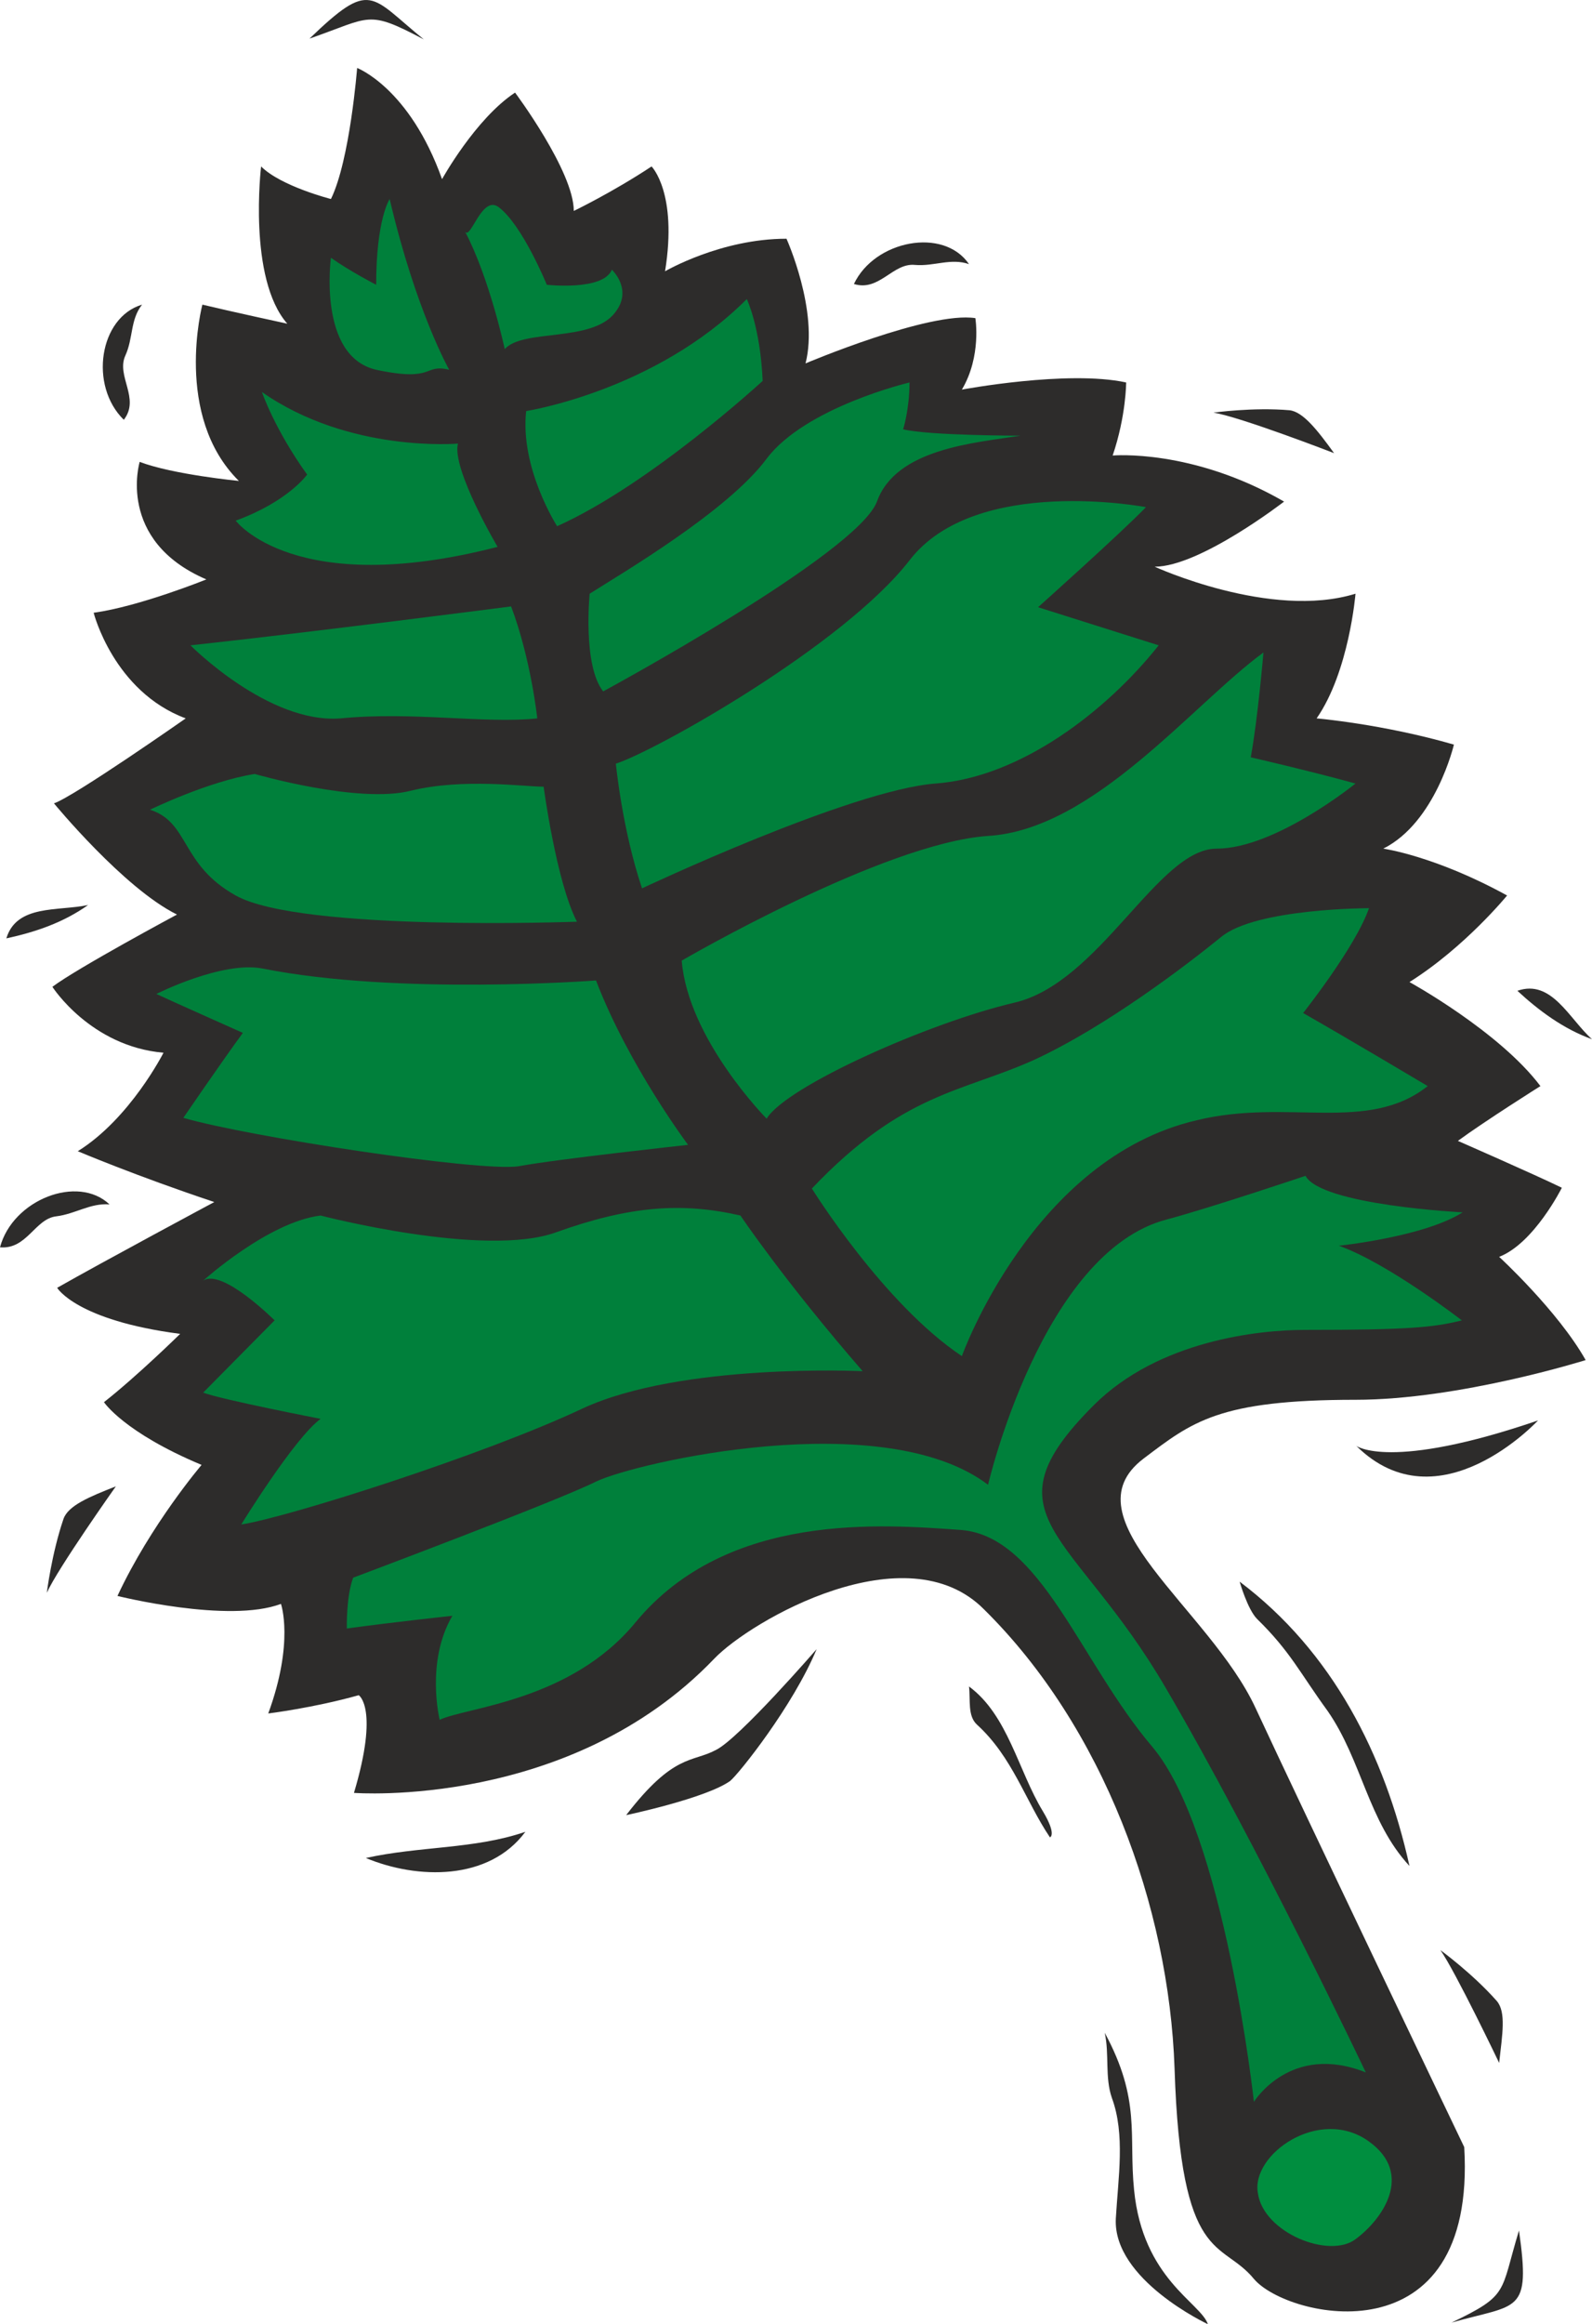 <svg xmlns="http://www.w3.org/2000/svg" width="192.576" height="280.953" viewBox="0 0 144.432 210.715"><path d="M238.31 342.465c-1.08 1.368-.792 3.024-1.512 4.608-.864 1.872 1.368 3.888-.144 5.832-3.168-3.096-2.232-9.288 1.656-10.44zm75.024-3.672c-1.656-.576-3.168.216-4.896.072-2.016-.216-3.24 2.448-5.544 1.728 1.872-3.96 8.136-5.184 10.44-1.8zm-77.976 85.247c-1.728-.143-3.096.865-4.824 1.08-1.944.217-2.664 3.025-5.112 2.809 1.152-4.32 7.056-6.624 9.936-3.888zm104.112 37.585c3.024 2.952 3.888 4.896 6.408 8.352 3.096 4.464 3.672 10.008 7.416 14.04-2.232-10.08-6.984-19.44-15.408-25.776 0 0 .72 2.52 1.584 3.384zm-39.96 2.735s-7.056 8.137-9.144 9.145c-2.16 1.152-3.816.288-8.136 5.904 0 0 7.2-1.512 9.432-3.096.792-.648 5.688-6.768 7.848-11.952zm57.6 61.057c5.256-2.52 4.392-2.664 6.12-8.352 1.08 7.632-.072 6.624-6.12 8.352zm-93.24-207c-5.184-2.736-4.752-2.016-10.368-.072 5.616-5.4 5.472-3.888 10.368.072zm84.6 127.512s3.024 2.304 16.488-2.304c0 0-9 9.72-16.488 2.304zm-75.384 34.991c-4.608 1.585-9.648 1.297-14.472 2.377 4.68 1.944 11.16 2.088 14.472-2.376zm96.768-71.855c-2.592-.936-4.824-2.592-6.768-4.392 3.096-1.08 4.68 2.52 6.768 4.392zm-136.44-12.168c-2.232 1.584-4.752 2.448-7.416 3.024.936-3.096 4.68-2.448 7.416-3.024zm86.616 82.152c-2.232-3.672-3.168-8.712-6.696-11.304.144 1.224-.144 2.664.72 3.456 3.24 2.952 4.392 6.912 6.624 10.224 0 0 .648-.216-.648-2.376zm6.624 36.936c.216-3.744.864-7.632-.36-10.944-.648-1.872-.216-3.96-.648-5.904 3.312 6.12 2.16 9.288 2.664 14.256.792 8.064 6.048 10.224 6.696 12.168 0 0-8.64-4.032-8.352-9.576zm8.856-163.728s3.6-.504 6.912-.216c1.224.144 2.52 1.8 4.032 3.888 0 0-8.568-3.312-10.944-3.672zM229.67 459.249s.432-3.528 1.512-6.696c.432-1.224 2.376-2.016 4.752-2.952 0 0-5.256 7.416-6.264 9.648zm126.432 32.4s2.88 2.088 5.112 4.608c.864 1.008.504 3.024.216 5.616 0 0-3.96-8.28-5.328-10.224z" style="fill:#2d2c2b" transform="translate(-225.422 -314.846)"/><path d="M348.398 441.753c-12.456 0-14.832 2.016-19.224 5.328-7.128 5.4 5.976 13.608 10.152 22.608 4.104 8.856 18.936 39.816 18.936 39.816 1.152 19.44-16.056 15.552-19.08 11.952-2.952-3.6-6.624-1.152-7.2-19.08-.504-14.688-6.48-30.96-17.28-41.616-7.056-7.128-21.168 1.008-24.48 4.464-13.104 13.68-32.688 12.168-32.688 12.168 2.304-7.704.432-8.856.432-8.856-4.104 1.152-8.208 1.656-8.208 1.656 2.376-6.48 1.152-9.936 1.152-9.936-4.752 1.8-14.832-.72-14.832-.72 3.024-6.48 7.632-11.88 7.632-11.88-7.056-2.952-8.856-5.688-8.856-5.688 3.024-2.376 6.912-6.192 6.912-6.192-9.432-1.224-11.16-4.176-11.16-4.176 4.176-2.376 14.256-7.776 14.256-7.776-7.128-2.376-12.384-4.608-12.384-4.608 4.752-2.952 7.776-8.928 7.776-8.928-6.624-.576-10.08-5.976-10.08-5.976 2.304-1.728 11.304-6.552 11.304-6.552-4.824-2.376-11.16-10.08-11.16-10.08 1.872-.648 11.952-7.704 11.952-7.704-6.552-2.448-8.352-9.576-8.352-9.576 4.176-.576 10.224-3.024 10.224-3.024-8.208-3.528-6.048-10.656-6.048-10.656 3.024 1.152 9 1.728 9 1.728-5.976-5.904-3.312-15.984-3.312-15.984 2.376.576 7.704 1.728 7.704 1.728-3.6-4.104-2.376-14.256-2.376-14.256 1.8 1.8 6.336 2.952 6.336 2.952 1.728-3.528 2.376-11.88 2.376-11.88s4.752 1.8 7.704 10.08c0 0 3.024-5.472 6.624-7.848 0 0 5.328 7.128 5.328 10.728 0 0 3.456-1.656 7.056-4.032 0 0 2.376 2.376 1.224 9.504 0 0 5.04-2.952 11.016-2.952 0 0 2.952 6.552 1.728 11.304 0 0 11.232-4.752 15.408-4.104 0 0 .576 3.456-1.224 6.48 0 0 9.576-1.8 14.904-.648 0 0 0 3.024-1.224 6.624 0 0 7.2-.648 15.552 4.176 0 0-7.632 5.904-11.736 5.904 0 0 10.512 4.824 18.216 2.448 0 0-.576 7.056-3.528 11.304 0 0 5.976.504 12.456 2.376 0 0-1.656 7.056-6.408 9.432 0 0 4.68.648 11.232 4.248 0 0-3.816 4.68-8.856 7.848 0 0 8.136 4.464 11.88 9.432 0 0-5.04 3.168-7.488 4.968 0 0 6.912 3.024 9.432 4.248 0 0-2.52 5.04-5.688 6.264 0 0 5.328 4.896 7.848 9.36 0 0-11.448 3.6-20.88 3.6z" style="fill:#2d2c2b" transform="translate(-225.422 -314.846)"/><path d="M303.686 439.16s-16.416-.791-25.416 3.385c-8.856 4.176-26.712 9.864-30.96 10.512 0 0 4.824-7.848 7.2-9.576 0 0-8.928-1.728-10.656-2.376l6.48-6.552s-4.752-4.752-6.48-3.6c0 0 5.904-5.328 10.656-5.904 0 0 14.904 3.888 21.384 1.512 6.624-2.376 11.376-2.736 16.704-1.512 0 0 3.96 5.904 11.088 14.112zm-54.432-36.503c-3.672-.72-9.648 2.304-9.648 2.304 1.224.576 7.848 3.528 7.848 3.528-1.8 2.448-5.4 7.704-5.4 7.704 5.976 1.728 26.784 4.896 30.384 4.392 3.456-.648 15.408-1.944 15.408-1.944s-5.4-7.2-8.352-14.904c0 0-18 1.368-30.24-1.08zm28.512-4.248s-25.056.936-30.96-2.376c-5.04-2.808-4.176-6.624-7.776-7.776 0 0 5.328-2.592 9.504-3.24 0 0 9.432 2.736 14.184 1.512 4.752-1.152 10.224-.36 12.024-.36 0 0 1.152 8.64 3.024 12.24zm-35.064-25.056s7.056 7.128 13.608 6.624c6.552-.648 13.104.504 17.856 0 0 0-.576-5.4-2.376-10.152 0 0-17.784 2.304-29.088 3.528z" style="fill:#00803b" transform="translate(-225.422 -314.846)"/><path d="M331.262 425.409c3.816-1.008 12.6-3.96 12.6-3.96 1.44 2.664 14.256 3.312 14.256 3.312-3.528 2.232-11.232 3.024-11.232 3.024 4.464 1.584 11.16 6.768 11.16 6.768-2.592.648-4.896.864-14.256.864-4.104 0-13.248.936-19.152 6.84-10.152 10.152-1.8 11.304 6.552 25.632 8.352 14.256 18.144 34.848 18.144 34.848-6.84-2.736-10.152 2.664-10.152 2.664s-2.664-24.408-9.216-32.184c-6.552-7.704-10.08-19.008-17.28-19.656-7.128-.504-21.24-1.728-29.592 8.352-5.904 7.2-15.408 7.704-17.784 8.856 0 0-1.296-5.256 1.152-9.432 0 0-5.4.576-9.576 1.152 0 0-.072-2.88.576-4.608 0 0 18.432-6.912 22.032-8.712 3.6-1.728 26.064-6.912 35.568.288 0 0 4.896-21.096 16.2-24.048z" style="fill:#00803b" transform="translate(-225.422 -314.846)"/><path d="M299.078 422.6s6.48 10.44 13.608 15.193c0 0 6.408-17.928 21.312-21.384 8.28-2.016 15.48 1.224 20.952-3.096 0 0-7.128-4.248-11.304-6.624 0 0 4.752-5.976 5.976-9.504 0 0-10.224 0-13.392 2.592-3.096 2.52-10.44 8.136-16.992 11.16-6.552 2.952-11.88 2.952-20.16 11.664zm-4.104-6.335s-7.128-7.2-7.704-14.328c0 0 18.288-10.656 27.792-11.304 9.576-.576 18.504-11.88 24.984-16.632 0 0-.504 5.976-1.152 9.504 0 0 5.328 1.224 9.504 2.376 0 0-7.272 5.904-12.6 5.904-5.328 0-10.584 12.168-18.36 13.968-7.704 1.8-20.664 7.56-22.464 10.512zm-11.304-20.88s18.936-8.928 26.64-9.504c7.704-.576 15.48-6.552 20.232-12.528l-10.944-3.456s7.416-6.624 9.792-9.072c0 0-15.48-2.952-21.456 4.824-5.976 7.704-23.04 17.28-26.64 18.432 0 0 .576 5.976 2.376 11.304zm-3.528-17.856s23.04-12.456 24.84-17.208c1.728-4.824 8.928-5.328 13.032-5.976 0 0-8.28 0-10.656-.576 0 0 .576-1.8.576-4.248 0 0-9.432 2.232-12.96 6.912-3.528 4.752-13.104 10.368-16.056 12.24 0 0-.648 6.48 1.224 8.856zm-33.336-15.48s5.328 7.128 23.76 2.376c0 0-4.176-7.056-3.6-9.36 0 0-9.864.864-17.784-4.68 0 0 1.152 3.384 4.104 7.488 0 0-1.728 2.448-6.48 4.176zm8.64-23.832s-1.224 8.928 4.104 10.152c5.4 1.152 4.248-.576 6.624 0 0 0-3.024-5.328-5.4-15.48 0 0-1.224 1.8-1.224 7.776 0 0-2.376-1.224-4.104-2.448zm39.168 11.16s-10.152 9.36-18.648 13.176c0 0-3.384-5.256-2.808-10.44 0 0 11.664-1.8 20.016-10.152 0 0 1.224 2.52 1.44 7.416zm-27-13.537c.504.793 1.512-3.311 3.024-2.231 2.16 1.584 4.392 7.056 4.392 7.056s5.112.576 5.904-1.368c0 0 1.944 1.8.288 3.888-2.088 2.736-8.352 1.44-10.008 3.312 0 0-1.368-6.408-3.6-10.656z" style="fill:#00803b" transform="translate(-225.422 -314.846)"/><path d="M349.622 509c-4.464-3.24-10.728 1.153-10.08 4.68.504 3.6 6.48 5.977 8.856 4.177 2.448-1.8 5.328-5.904 1.224-8.856z" style="fill:#008e3f" transform="translate(-225.422 -314.846)"/></svg>
